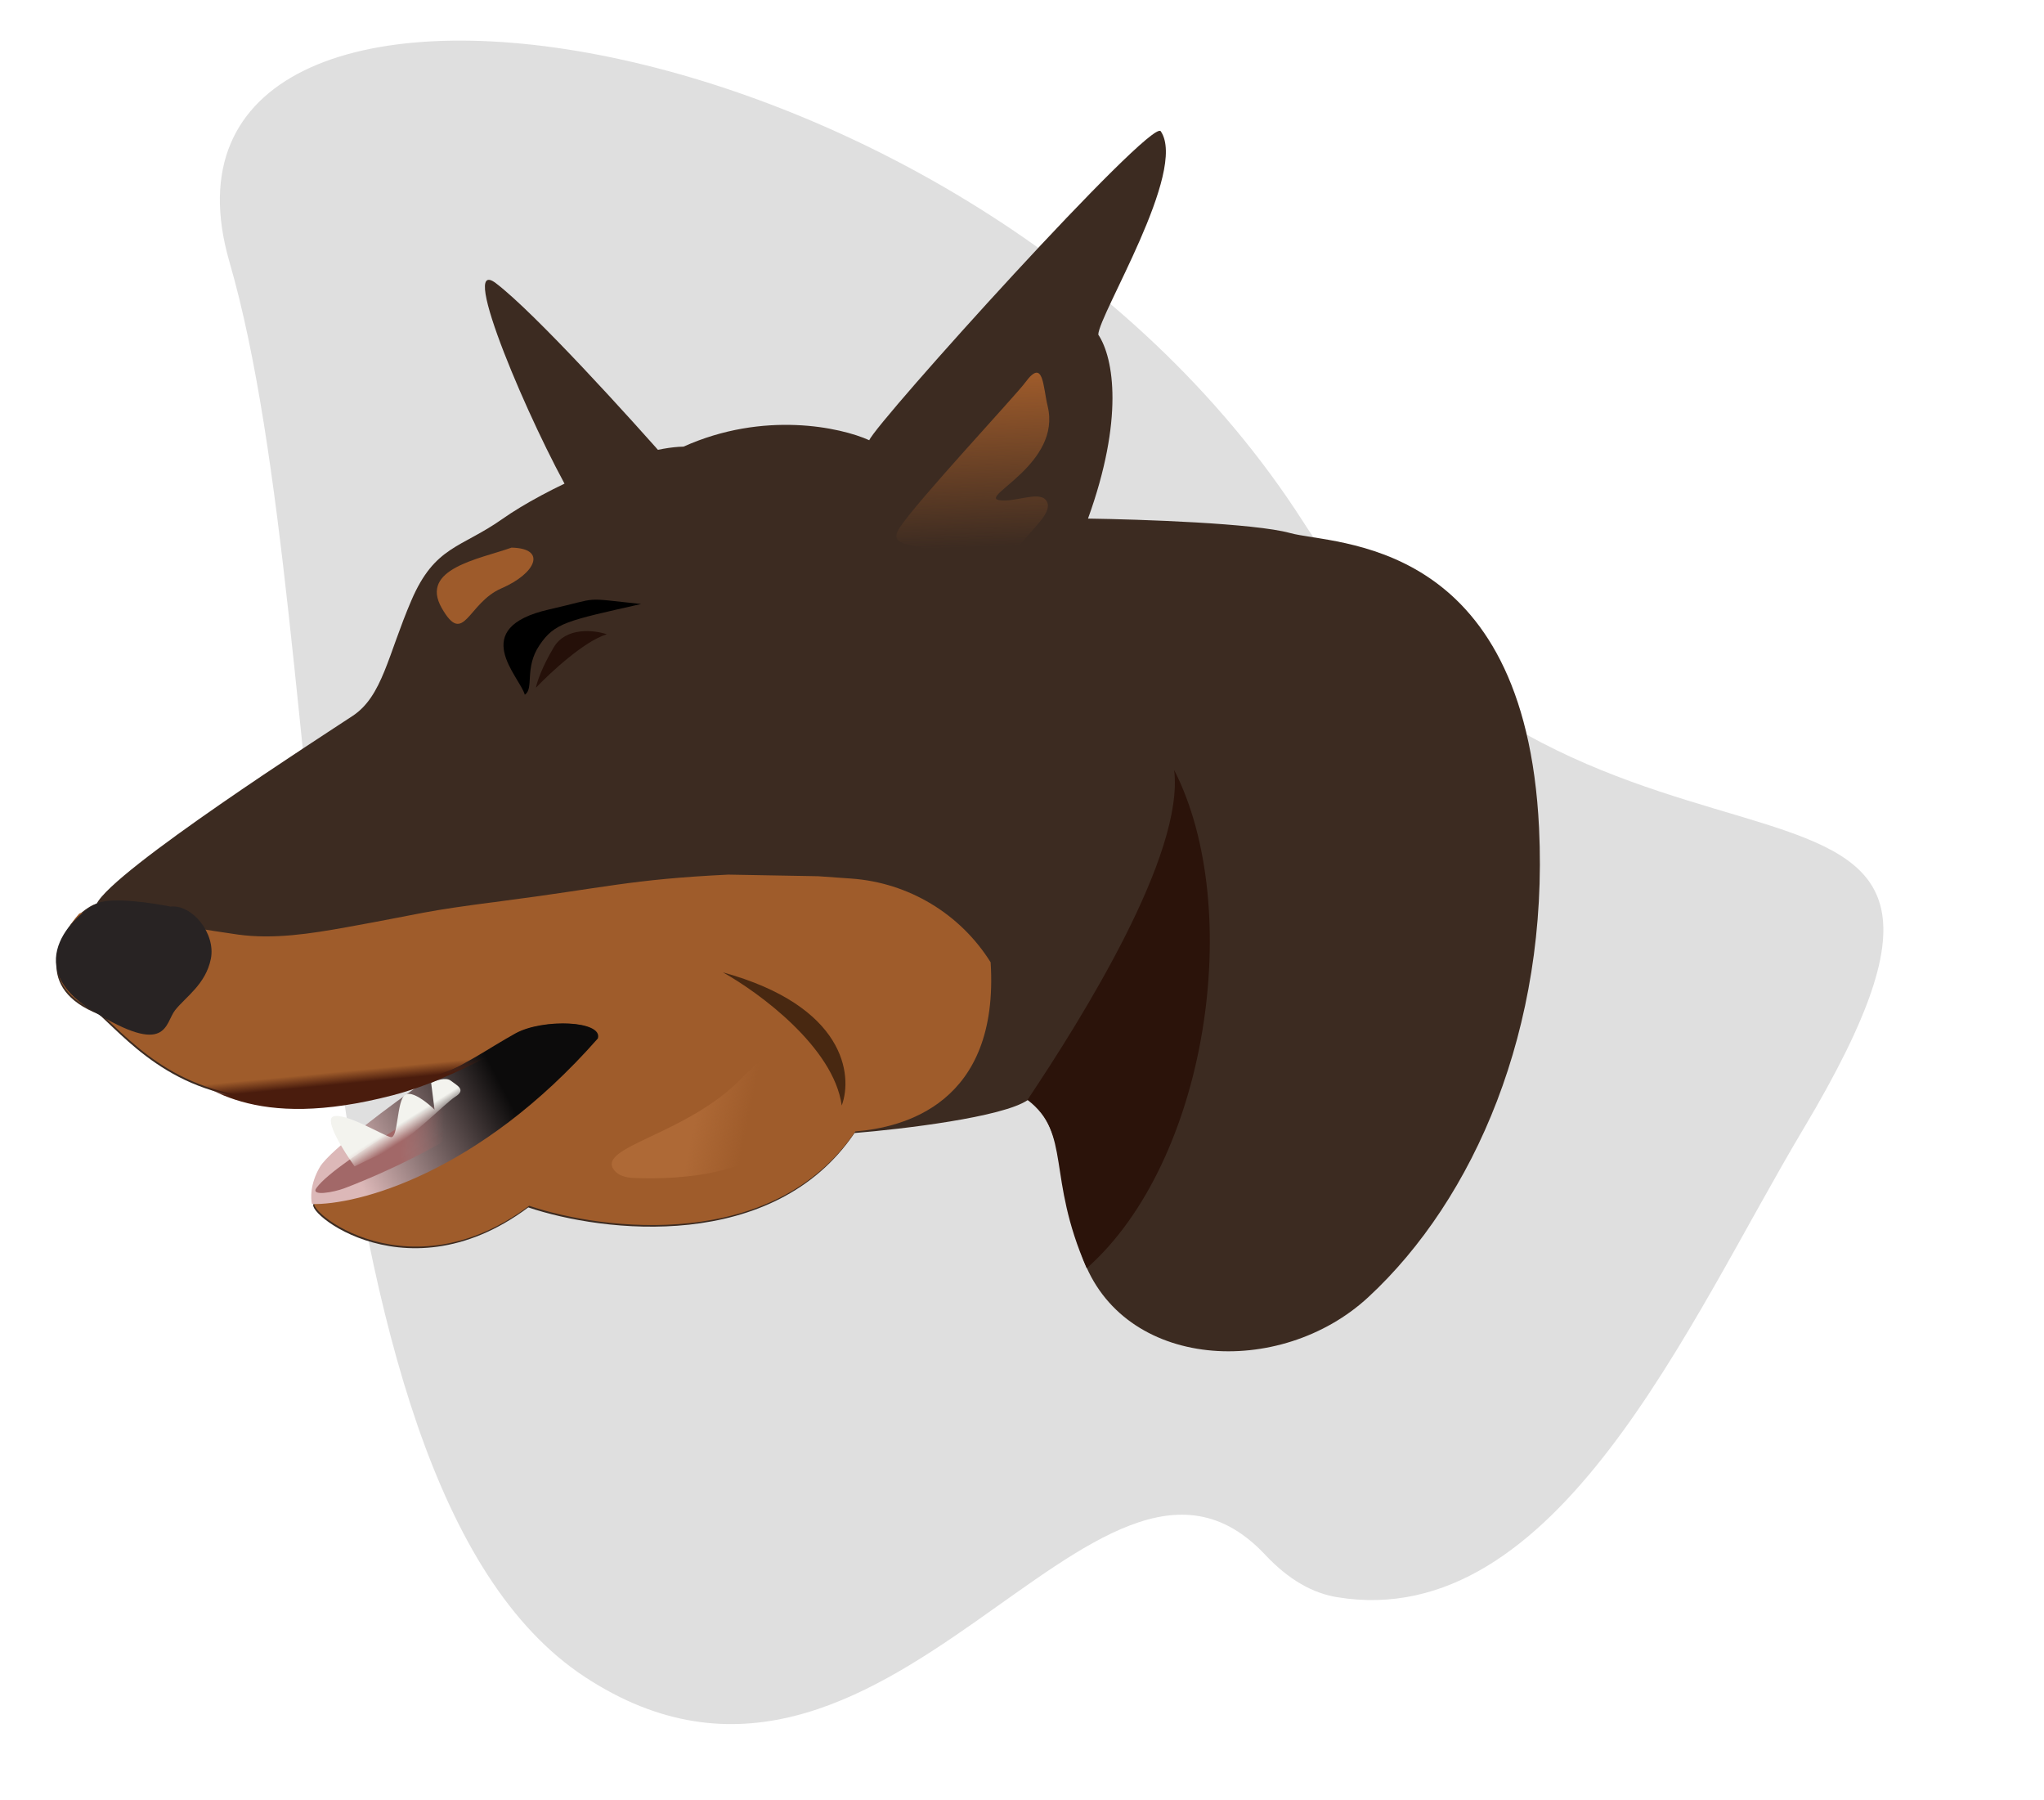 <?xml version="1.0" encoding="UTF-8"?> <svg xmlns="http://www.w3.org/2000/svg" width="318" height="280" viewBox="0 0 318 280" fill="none"> <path d="M202.753 81.17C247.541 151.094 322.824 104.807 280.562 175.593C262.748 205.431 242.289 254.062 208 248.418C204.297 247.808 200.553 245.789 196.833 241.823C170.476 213.717 137.895 291.615 90.99 260.826C44.084 230.036 52.679 99.32 35.703 40.756C18.728 -17.809 150.791 0.046 202.753 81.17Z" fill="#DFDFDF"></path> <path d="M15.421 157.777C5.208 153.813 8.999 145.86 12.171 142.379C13.771 140.964 14.739 140.599 15.023 140.594C17.61 135.35 50.245 114.411 54.88 111.338C59.515 108.265 60.349 101.875 64.005 93.374C67.66 84.873 71.708 85.274 78.172 80.711C84.637 76.148 98.669 69.611 106.345 69.467C118.848 63.852 130.816 66.466 135.237 68.474C136.29 65.744 179.192 18.186 180.589 20.419C184.795 26.589 170.959 48.882 170.867 52.046C173.326 55.755 174.829 65.273 169.27 80.66C177.454 80.775 195.198 81.384 200.707 82.907C207.594 84.811 237.261 83.38 239.442 128.788C240.939 159.945 229.36 186.506 212.871 201.763C199.146 214.463 174.604 213.115 168.391 195.479C164.748 185.137 165.642 174.587 159.922 171.081C156.078 173.763 140.332 175.631 132.94 176.229C120.32 194.896 93.846 191.718 82.187 187.796C62.313 202.649 45.276 186.731 49.323 187.132C66.569 187.386 87.618 165.585 91.648 162.372C95.679 159.16 84.295 158.344 79.582 161.293C71.366 167.47 61.457 170.391 44.957 171.052C28.456 171.712 20.681 162.598 15.421 157.777Z" fill="#3C2B21"></path> <path d="M15.554 157.526C5.341 153.562 9.132 145.609 12.304 142.128C13.404 141.154 27.495 144.035 37.005 145.358C42.584 146.133 48.37 145.215 53.913 144.219C66.729 141.915 65.075 141.829 78.038 140.159C94.073 138.093 98.066 136.773 113.311 136.036L127.275 136.286L132.451 136.652C141.34 137.28 149.393 142.119 154.12 149.673C155.512 171.757 140.465 175.38 133.073 175.978C120.453 194.645 93.979 191.467 82.32 187.545C62.446 202.398 45.408 186.48 49.456 186.881C66.702 187.135 87.751 165.334 91.781 162.121C95.812 158.909 84.428 158.093 79.715 161.042C71.499 167.219 61.59 170.14 45.089 170.801C28.589 171.461 20.814 162.347 15.554 157.526Z" fill="#9F5C2B"></path> <path d="M49.77 181.502C51.307 178.883 61.303 171.523 66.109 168.171C71.768 166.183 76.001 163.017 80.249 160.703C84.497 158.39 93.864 158.742 93.013 161.518C74.377 182.707 55.444 187.444 48.548 187.272C48.315 186.44 48.233 184.121 49.77 181.502Z" fill="url(#paint0_linear_364_5979)"></path> <path d="M80.997 168.52C75.212 175.324 61.01 182.018 53.529 184.839C51.966 185.428 48.258 186.133 49.229 184.775C52.359 180.4 73.073 168.819 77.367 166.304C81.662 163.789 89.15 158.931 80.997 168.52Z" fill="url(#paint1_linear_364_5979)"></path> <path d="M51.867 173.649C50.39 174.159 53.457 179.04 55.174 181.417C56.094 180.957 58.238 179.914 59.453 179.43C63.733 177.442 69.096 171.67 70.832 170.584C72.568 169.497 71.126 168.846 70.133 168.087C69.338 167.48 67.765 168.073 67.078 168.445L67.607 172.601C66.542 171.542 64.138 169.595 63.046 170.278C61.682 171.131 61.996 177.149 60.786 176.87C59.576 176.592 53.712 173.012 51.867 173.649Z" fill="url(#paint2_linear_364_5979)"></path> <path d="M15.272 140.439C17.604 139.532 23.73 140.44 26.501 141.007C29.881 140.617 33.606 145.19 32.802 149.145C31.997 153.1 28.897 155.041 27.254 157.104C25.611 159.168 26.188 164.503 14.382 157.22C2.576 149.938 12.357 141.573 15.272 140.439Z" fill="#282323"></path> <path d="M61.056 170.368C39.41 175.982 31.681 169.078 26.048 165.107C29.521 162.934 36.14 169.32 38.224 168.016C40.828 166.386 53.577 167.728 65.423 163.767C86.96 154.605 87.148 159.594 86.139 159.362C85.743 159.271 83.955 160.104 81.734 161.272C75.051 164.786 68.364 168.472 61.056 170.368Z" fill="url(#paint3_linear_364_5979)"></path> <path d="M85.439 94.789C72.653 97.694 80.862 105.221 81.645 108.051C83.121 107.128 81.552 103.893 83.915 100.376C86.278 96.859 88.149 96.568 99.743 93.946C90.223 92.954 93.724 92.907 85.439 94.789Z" fill="black"></path> <path d="M94.404 98.652C90.897 99.714 85.595 104.636 83.382 106.965C83.501 106.229 84.218 103.949 86.133 100.712C88.047 97.475 92.445 97.99 94.404 98.652Z" fill="#251009"></path> <path d="M112.471 151.241C118.118 154.381 129.72 162.918 130.953 171.95C132.713 167.224 131.481 156.466 112.471 151.241Z" fill="#482811"></path> <path d="M68.719 94.565C65.242 88.457 74.5 86.978 79.586 85.176C85.184 85.297 83.326 89.222 78.023 91.505C72.72 93.788 72.197 100.674 68.719 94.565Z" fill="#9E5B2B"></path> <path d="M149.191 88.566C152.152 92.832 158.025 85.437 161.387 81.61C162.365 80.497 163.656 78.874 162.691 77.75C161.497 76.357 157.668 78.226 155.389 77.784C152.442 77.212 165.151 72.095 162.995 63.186C162.234 60.038 162.363 55.578 159.488 59.512C158.094 61.42 142.594 78.023 139.96 82.088C137.326 86.153 145.684 83.512 149.191 88.566Z" fill="url(#paint4_linear_364_5979)"></path> <path d="M121.929 175.181C119.545 182.449 106.222 183.584 98.503 183.213C97.418 183.16 96.269 182.884 95.58 182.043C92.573 178.368 106.815 176.554 115.364 167.725C124.695 158.089 125.133 165.409 121.929 175.181Z" fill="url(#paint5_linear_364_5979)"></path> <path d="M77.15 44.05C71.093 39.445 82.602 66.278 89.026 77.37L104.672 72.585C98.022 64.992 83.208 48.655 77.15 44.05Z" fill="#3C2B21"></path> <path d="M182.668 119.755C184.285 132.885 168.5 158.129 159.853 171.072C166.729 176.339 162.778 182.923 169.07 197.261C187.943 180.582 193.649 141.225 182.668 119.755Z" fill="#2B130A"></path> <defs> <linearGradient id="paint0_linear_364_5979" x1="55.106" y1="182.305" x2="78.641" y2="169.994" gradientUnits="userSpaceOnUse"> <stop stop-color="#DCB8B8"></stop> <stop offset="1" stop-color="#0C0B0B"></stop> </linearGradient> <linearGradient id="paint1_linear_364_5979" x1="62.469" y1="177.525" x2="69.007" y2="177.638" gradientUnits="userSpaceOnUse"> <stop stop-color="#A26868"></stop> <stop offset="1" stop-color="#A26868" stop-opacity="0"></stop> </linearGradient> <linearGradient id="paint2_linear_364_5979" x1="62.723" y1="174.45" x2="64.043" y2="176.558" gradientUnits="userSpaceOnUse"> <stop stop-color="#F3F3EE"></stop> <stop offset="1" stop-color="#F3F3EE" stop-opacity="0"></stop> </linearGradient> <linearGradient id="paint3_linear_364_5979" x1="51.965" y1="168.738" x2="51.778" y2="166.784" gradientUnits="userSpaceOnUse"> <stop stop-color="#4A1C0D"></stop> <stop offset="0.109" stop-color="#4A1C0D" stop-opacity="0.891"></stop> <stop offset="1" stop-color="#4A1C0D" stop-opacity="0"></stop> </linearGradient> <linearGradient id="paint4_linear_364_5979" x1="159.689" y1="58.178" x2="160.578" y2="84.82" gradientUnits="userSpaceOnUse"> <stop stop-color="#9E5B2B"></stop> <stop offset="1" stop-color="#9E5B2B" stop-opacity="0"></stop> </linearGradient> <linearGradient id="paint5_linear_364_5979" x1="106.888" y1="180.106" x2="114.862" y2="181.74" gradientUnits="userSpaceOnUse"> <stop stop-color="#AE6936"></stop> <stop offset="1" stop-color="#AE6936" stop-opacity="0"></stop> </linearGradient> </defs> </svg> 